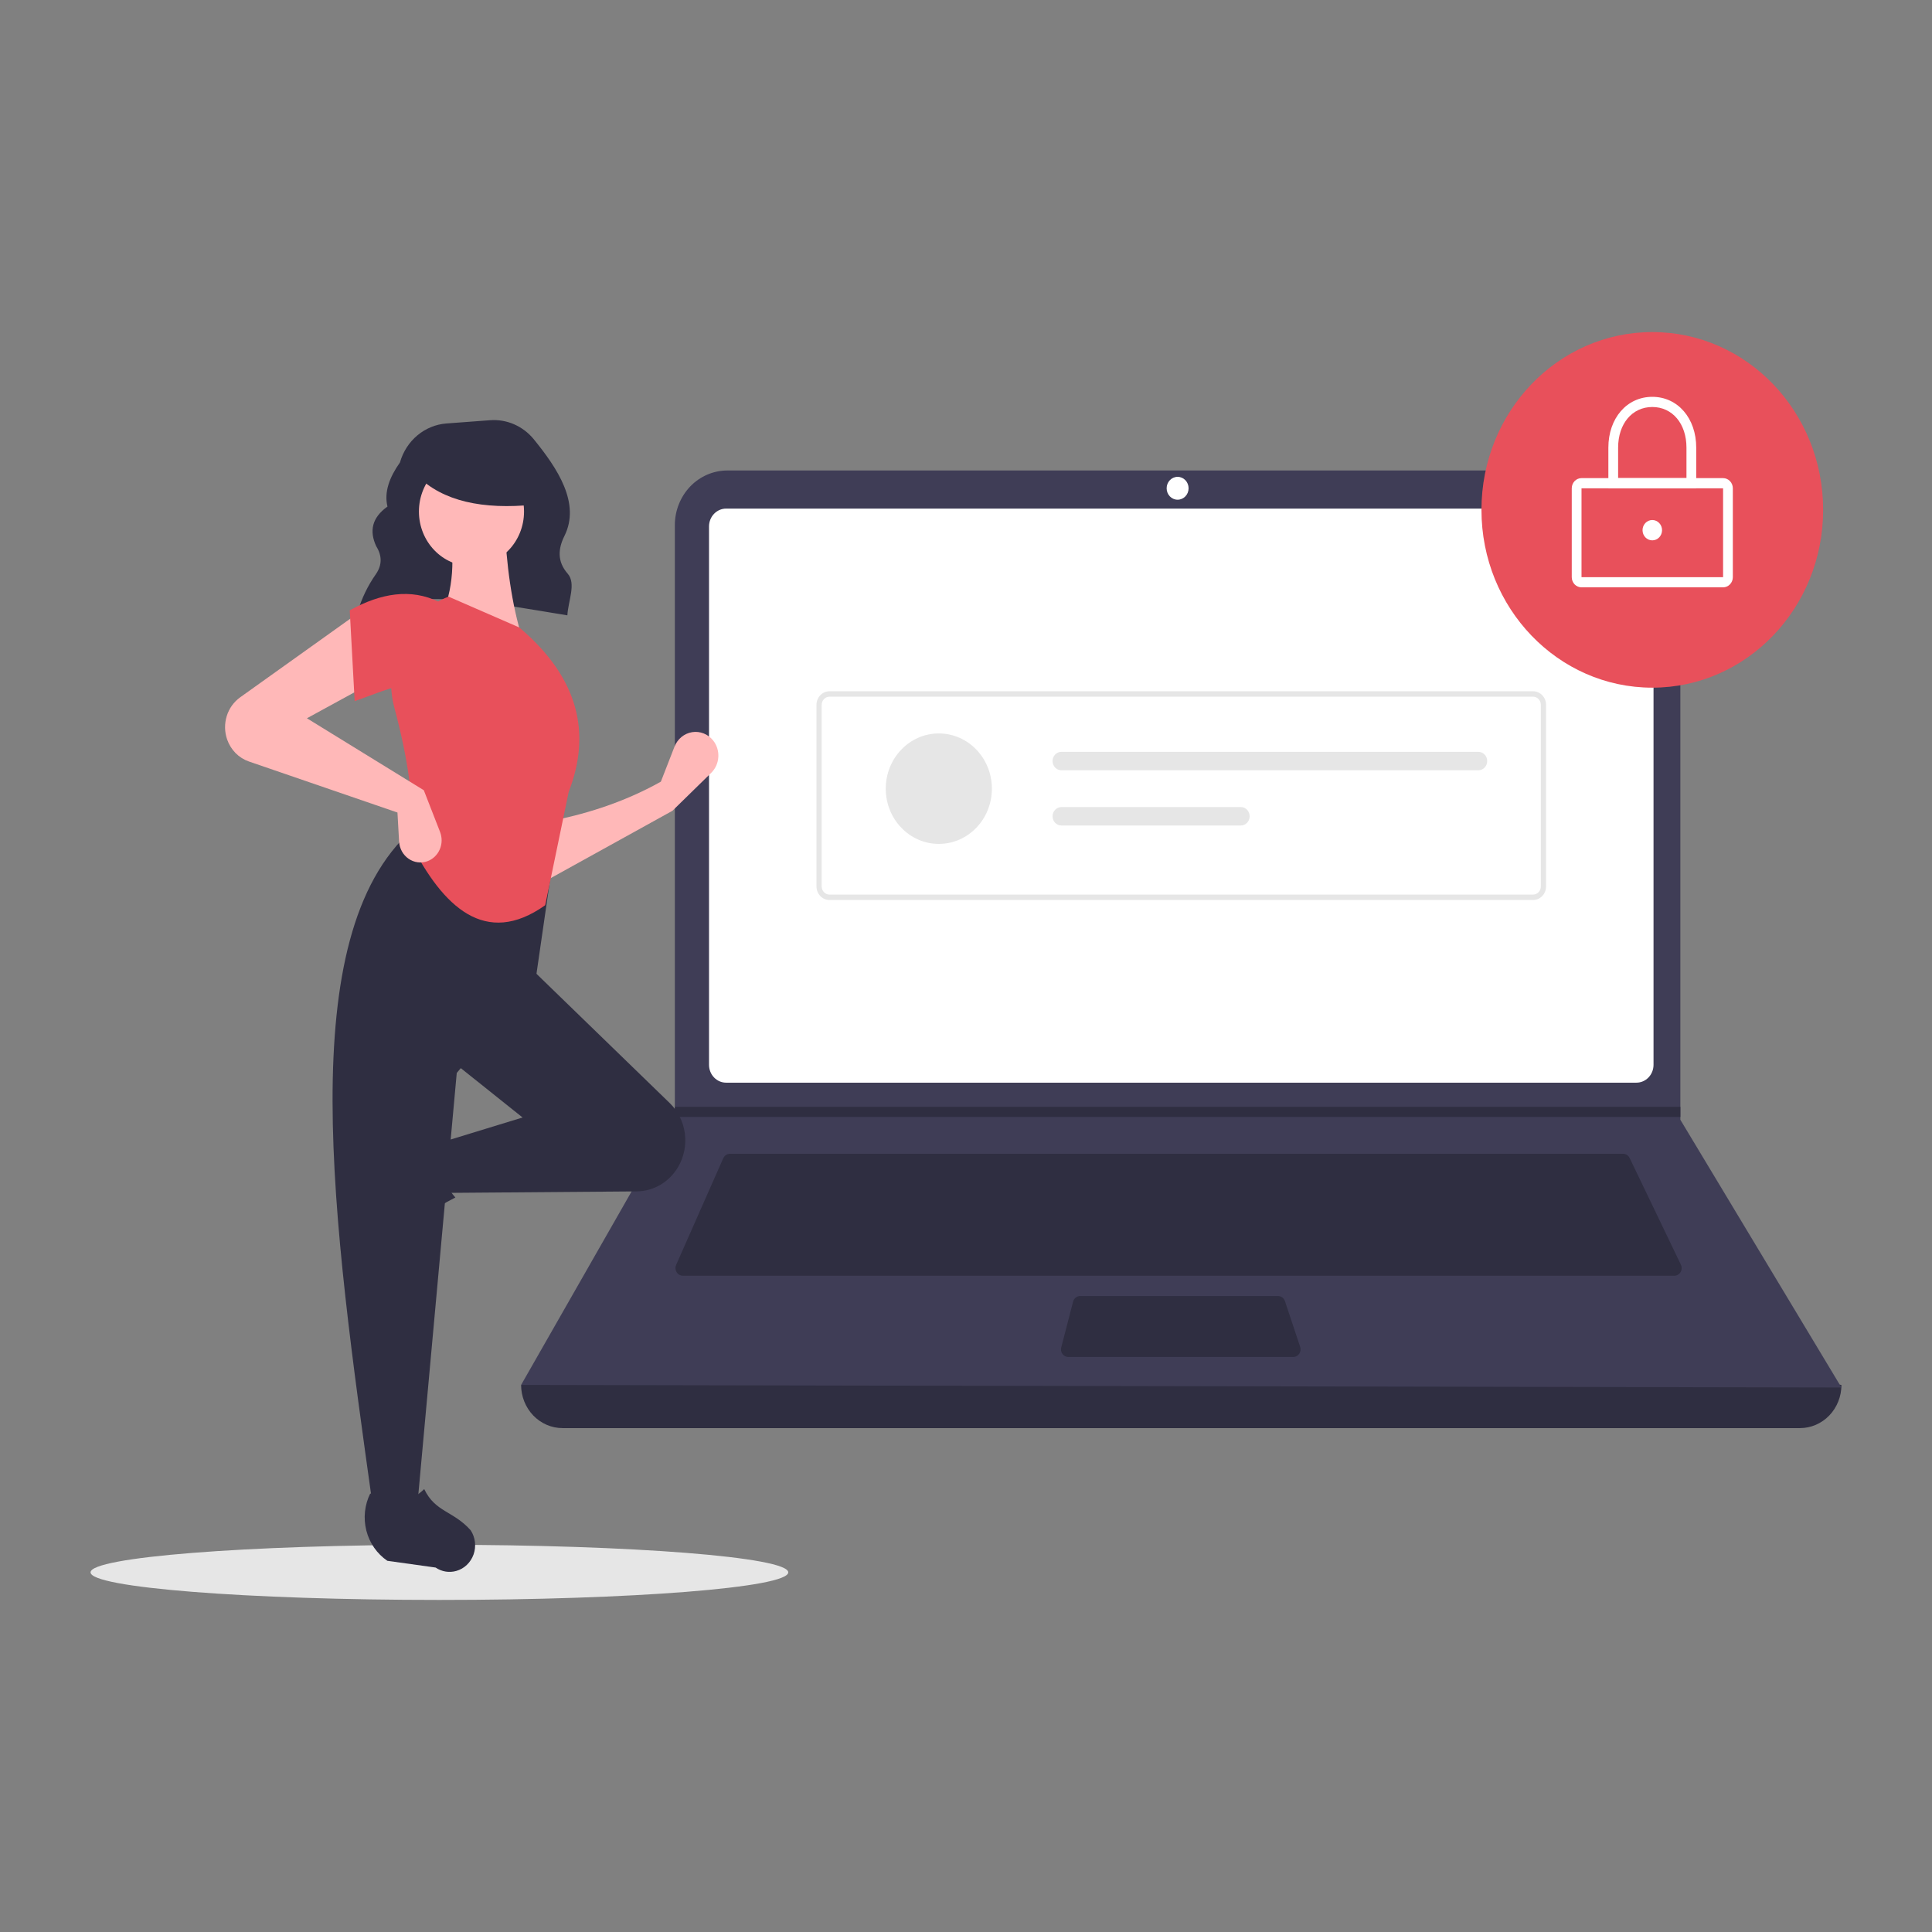 <svg width="80" height="80" viewBox="0 0 80 80" fill="none" xmlns="http://www.w3.org/2000/svg">
<rect x="0" y="0" width="80" height="80" fill="#808080" stroke="none"/>
<g clip-path="url(#clip0_136_2522)">
<path d="M18.195 66.25C26.173 66.25 32.64 65.739 32.64 65.108C32.64 64.478 26.173 63.966 18.195 63.966C10.217 63.966 3.75 64.478 3.75 65.108C3.75 65.739 10.217 66.25 18.195 66.25Z" fill="#E6E6E6"/>
<path d="M14.791 25.399C17.305 24.286 20.436 24.991 23.494 25.48C23.523 24.888 23.868 24.166 23.506 23.753C23.067 23.251 23.108 22.723 23.372 22.192C24.047 20.835 23.08 19.39 22.103 18.189C21.882 17.919 21.604 17.707 21.29 17.57C20.976 17.433 20.636 17.375 20.297 17.4L18.486 17.535C18.046 17.568 17.626 17.74 17.282 18.028C16.938 18.316 16.687 18.707 16.562 19.148C16.13 19.759 15.898 20.369 16.044 20.976C15.396 21.437 15.288 21.992 15.579 22.619C15.825 23.014 15.823 23.398 15.567 23.771C15.232 24.247 14.975 24.778 14.808 25.342L14.791 25.399Z" fill="#2F2E41"/>
<path d="M74.532 59.135H23.296C22.84 59.135 22.403 58.947 22.081 58.612C21.759 58.276 21.578 57.822 21.578 57.347C40.151 55.101 58.375 55.101 76.25 57.347C76.25 57.822 76.069 58.276 75.747 58.612C75.424 58.947 74.987 59.135 74.532 59.135Z" fill="#2F2E41"/>
<path d="M76.25 57.453L21.578 57.347L27.914 46.251L27.944 46.198V21.743C27.944 21.446 28 21.152 28.11 20.878C28.219 20.604 28.379 20.354 28.58 20.144C28.782 19.934 29.021 19.768 29.285 19.654C29.548 19.541 29.831 19.482 30.116 19.482H67.408C67.693 19.482 67.976 19.541 68.239 19.654C68.503 19.768 68.742 19.934 68.944 20.144C69.146 20.354 69.306 20.604 69.415 20.878C69.524 21.152 69.58 21.446 69.58 21.743V46.367L76.25 57.453Z" fill="#3F3D56"/>
<path d="M30.067 21.06C29.879 21.06 29.699 21.138 29.567 21.276C29.434 21.414 29.36 21.601 29.359 21.796V44.095C29.36 44.29 29.434 44.477 29.567 44.615C29.699 44.753 29.879 44.831 30.067 44.831H67.761C67.949 44.831 68.129 44.753 68.261 44.615C68.394 44.477 68.468 44.29 68.469 44.095V21.796C68.468 21.601 68.394 21.414 68.261 21.276C68.129 21.138 67.949 21.06 67.761 21.06H30.067Z" fill="white"/>
<path d="M30.225 47.776C30.167 47.776 30.11 47.793 30.061 47.826C30.013 47.858 29.974 47.905 29.949 47.959L27.997 52.377C27.976 52.425 27.966 52.478 27.97 52.531C27.974 52.584 27.99 52.635 28.017 52.679C28.045 52.724 28.082 52.76 28.127 52.786C28.172 52.811 28.221 52.825 28.272 52.825H69.331C69.382 52.825 69.433 52.811 69.478 52.785C69.523 52.758 69.561 52.721 69.588 52.675C69.616 52.629 69.631 52.577 69.633 52.523C69.636 52.469 69.625 52.416 69.602 52.368L67.48 47.95C67.454 47.898 67.416 47.854 67.368 47.823C67.32 47.792 67.265 47.776 67.208 47.776H30.225Z" fill="#2F2E41"/>
<path d="M48.762 20.692C49.014 20.692 49.217 20.48 49.217 20.219C49.217 19.957 49.014 19.745 48.762 19.745C48.511 19.745 48.308 19.957 48.308 20.219C48.308 20.48 48.511 20.692 48.762 20.692Z" fill="white"/>
<path d="M44.727 53.666C44.66 53.666 44.595 53.689 44.542 53.731C44.489 53.773 44.451 53.833 44.434 53.9L43.944 55.793C43.932 55.84 43.93 55.889 43.939 55.936C43.948 55.984 43.968 56.028 43.996 56.067C44.024 56.105 44.061 56.136 44.103 56.158C44.144 56.179 44.19 56.19 44.237 56.19H53.551C53.599 56.19 53.647 56.178 53.69 56.155C53.733 56.132 53.77 56.099 53.797 56.058C53.825 56.017 53.844 55.969 53.851 55.92C53.858 55.87 53.853 55.819 53.837 55.772L53.207 53.878C53.187 53.816 53.148 53.763 53.097 53.724C53.045 53.687 52.984 53.666 52.921 53.666H44.727Z" fill="#2F2E41"/>
<path d="M69.58 45.83V46.251H27.914L27.945 46.198V45.83H69.58Z" fill="#2F2E41"/>
<path d="M68.418 28.475C72.325 28.475 75.492 25.179 75.492 21.113C75.492 17.046 72.325 13.75 68.418 13.75C64.511 13.75 61.344 17.046 61.344 21.113C61.344 25.179 64.511 28.475 68.418 28.475Z" fill="#E8505B"/>
<path d="M71.349 24.321H65.487C65.38 24.32 65.277 24.276 65.201 24.197C65.126 24.118 65.083 24.011 65.083 23.9V20.219C65.083 20.107 65.126 20 65.201 19.921C65.277 19.842 65.38 19.798 65.487 19.798H71.349C71.456 19.798 71.558 19.842 71.634 19.921C71.71 20 71.753 20.107 71.753 20.219V23.9C71.753 24.011 71.71 24.118 71.634 24.197C71.558 24.276 71.456 24.32 71.349 24.321ZM65.487 20.219V23.9H71.349L71.349 20.219L65.487 20.219Z" fill="white"/>
<path d="M70.237 20.219H66.599V18.536C66.599 17.317 67.364 16.432 68.418 16.432C69.472 16.432 70.237 17.317 70.237 18.536L70.237 20.219ZM67.003 19.798H69.833V18.536C69.833 17.545 69.251 16.853 68.418 16.853C67.585 16.853 67.003 17.545 67.003 18.536L67.003 19.798Z" fill="white"/>
<path d="M68.418 22.375C68.641 22.375 68.822 22.186 68.822 21.954C68.822 21.722 68.641 21.533 68.418 21.533C68.195 21.533 68.014 21.722 68.014 21.954C68.014 22.186 68.195 22.375 68.418 22.375Z" fill="white"/>
<path d="M63.48 37.267H34.348C34.205 37.267 34.068 37.208 33.967 37.103C33.866 36.998 33.809 36.855 33.809 36.706V29.185C33.809 29.036 33.866 28.893 33.967 28.788C34.068 28.683 34.205 28.623 34.348 28.623H63.48C63.623 28.623 63.76 28.683 63.861 28.788C63.962 28.893 64.019 29.036 64.019 29.185V36.706C64.019 36.855 63.962 36.998 63.861 37.103C63.76 37.208 63.623 37.267 63.48 37.267ZM34.348 28.848C34.262 28.848 34.18 28.884 34.119 28.947C34.059 29.01 34.025 29.096 34.024 29.185V36.706C34.025 36.795 34.059 36.881 34.119 36.944C34.18 37.007 34.262 37.043 34.348 37.043H63.48C63.566 37.043 63.648 37.007 63.709 36.944C63.769 36.881 63.803 36.795 63.803 36.706V29.185C63.803 29.096 63.769 29.01 63.709 28.947C63.648 28.884 63.566 28.848 63.48 28.848L34.348 28.848Z" fill="#E6E6E6"/>
<path d="M38.875 34.944C40.088 34.944 41.072 33.92 41.072 32.657C41.072 31.394 40.088 30.37 38.875 30.37C37.661 30.37 36.677 31.394 36.677 32.657C36.677 33.92 37.661 34.944 38.875 34.944Z" fill="#E6E6E6"/>
<path d="M43.95 31.132C43.902 31.132 43.854 31.142 43.809 31.161C43.765 31.18 43.725 31.208 43.691 31.244C43.656 31.279 43.629 31.321 43.611 31.367C43.593 31.413 43.583 31.463 43.583 31.513C43.583 31.563 43.593 31.613 43.611 31.659C43.629 31.706 43.656 31.748 43.691 31.783C43.725 31.818 43.765 31.846 43.809 31.866C43.854 31.885 43.902 31.895 43.95 31.895H61.216C61.313 31.895 61.406 31.854 61.475 31.783C61.544 31.711 61.582 31.614 61.582 31.513C61.582 31.412 61.544 31.315 61.475 31.244C61.406 31.172 61.313 31.132 61.216 31.132H43.95Z" fill="#E6E6E6"/>
<path d="M43.95 33.419C43.853 33.419 43.76 33.459 43.691 33.531C43.622 33.602 43.584 33.699 43.584 33.8C43.584 33.901 43.622 33.998 43.691 34.07C43.76 34.141 43.853 34.182 43.95 34.182H51.38C51.477 34.182 51.57 34.141 51.639 34.07C51.707 33.998 51.746 33.901 51.746 33.8C51.746 33.699 51.707 33.602 51.639 33.531C51.57 33.459 51.477 33.419 51.38 33.419H43.95Z" fill="#E6E6E6"/>
<path d="M27.843 33.574L22.457 36.553L22.389 34.07C24.147 33.765 25.819 33.233 27.365 32.367L27.929 30.919C27.99 30.761 28.09 30.623 28.218 30.517C28.346 30.412 28.499 30.343 28.661 30.317C28.822 30.291 28.988 30.31 29.14 30.371C29.293 30.431 29.428 30.533 29.532 30.664C29.684 30.857 29.76 31.102 29.744 31.351C29.729 31.599 29.623 31.832 29.449 32.003L27.843 33.574Z" fill="#FFB8B8"/>
<path d="M14.684 50.778C14.645 50.628 14.637 50.471 14.66 50.318C14.683 50.164 14.737 50.017 14.819 49.887L16.002 47.998C16.281 47.551 16.711 47.228 17.206 47.092C17.702 46.956 18.228 47.016 18.683 47.261C18.186 48.142 18.256 48.915 18.855 49.586C17.924 50.059 17.064 50.669 16.301 51.398C16.162 51.497 16.002 51.56 15.835 51.581C15.667 51.603 15.497 51.582 15.339 51.522C15.181 51.461 15.039 51.362 14.925 51.233C14.811 51.103 14.729 50.947 14.684 50.778Z" fill="#2F2E41"/>
<path d="M28.088 48.307C27.909 48.618 27.656 48.875 27.354 49.055C27.052 49.234 26.71 49.33 26.362 49.333L18.503 49.395L18.163 47.337L21.639 46.273L18.708 43.932L21.912 40.03L27.731 45.675C28.071 46.005 28.292 46.446 28.357 46.925C28.422 47.404 28.327 47.892 28.088 48.307Z" fill="#2F2E41"/>
<path d="M17.277 62.379H15.436C13.784 50.589 12.102 38.767 17.072 34.354L22.935 35.347L22.185 40.526L18.913 44.429L17.277 62.379Z" fill="#2F2E41"/>
<path d="M18.894 65.049C18.75 65.09 18.599 65.099 18.452 65.075C18.304 65.051 18.163 64.994 18.038 64.909L16.04 64.63C15.611 64.339 15.3 63.892 15.169 63.376C15.039 62.86 15.097 62.312 15.332 61.839C16.178 62.356 16.921 62.284 17.566 61.66C18.022 62.618 18.773 62.559 19.49 63.366C19.585 63.511 19.645 63.678 19.666 63.852C19.687 64.026 19.667 64.203 19.609 64.368C19.55 64.532 19.455 64.68 19.331 64.799C19.207 64.917 19.057 65.003 18.894 65.049Z" fill="#2F2E41"/>
<path d="M21.639 26.479L18.231 25.627C18.797 24.421 18.844 23.079 18.572 21.654L20.89 21.583C20.962 23.356 21.182 25.011 21.639 26.479Z" fill="#FFB8B8"/>
<path d="M22.576 37.483C20.095 39.243 18.341 37.544 17.004 34.921C17.19 33.317 16.889 31.397 16.331 29.311C16.083 28.39 16.176 27.407 16.59 26.554C17.005 25.701 17.712 25.042 18.572 24.705L21.503 25.982C23.992 28.093 24.482 30.381 23.548 32.793L22.576 37.483Z" fill="#E8505B"/>
<path d="M15.436 28.252L12.709 29.742L17.549 32.722L18.223 34.451C18.267 34.566 18.289 34.69 18.287 34.815C18.284 34.939 18.258 35.062 18.208 35.175C18.159 35.288 18.087 35.39 17.999 35.474C17.91 35.558 17.806 35.622 17.693 35.663C17.565 35.709 17.428 35.723 17.293 35.705C17.158 35.687 17.029 35.636 16.916 35.557C16.803 35.479 16.709 35.374 16.641 35.251C16.574 35.128 16.535 34.991 16.526 34.849L16.458 33.645L10.307 31.532C10.1 31.46 9.911 31.341 9.754 31.183C9.598 31.024 9.478 30.831 9.404 30.617C9.297 30.306 9.291 29.966 9.389 29.651C9.486 29.335 9.682 29.063 9.944 28.875L14.89 25.343L15.436 28.252Z" fill="#FFB8B8"/>
<path d="M18.163 28.536C17.026 28.017 15.992 28.581 14.686 29.033L14.482 25.273C15.778 24.554 17.014 24.36 18.163 24.918L18.163 28.536Z" fill="#E8505B"/>
<path d="M19.523 23.446C20.725 23.446 21.699 22.432 21.699 21.181C21.699 19.93 20.725 18.916 19.523 18.916C18.321 18.916 17.347 19.93 17.347 21.181C17.347 22.432 18.321 23.446 19.523 23.446Z" fill="#FFB8B8"/>
<path d="M22.126 20.895C19.972 21.115 18.33 20.748 17.281 19.704V18.863H21.943L22.126 20.895Z" fill="#2F2E41"/>
</g>
<defs>
<clipPath id="clip0_136_2522">
<rect width="72.5" height="52.5" fill="white" transform="translate(3.75 13.75)"/>
</clipPath>
</defs>
</svg>
